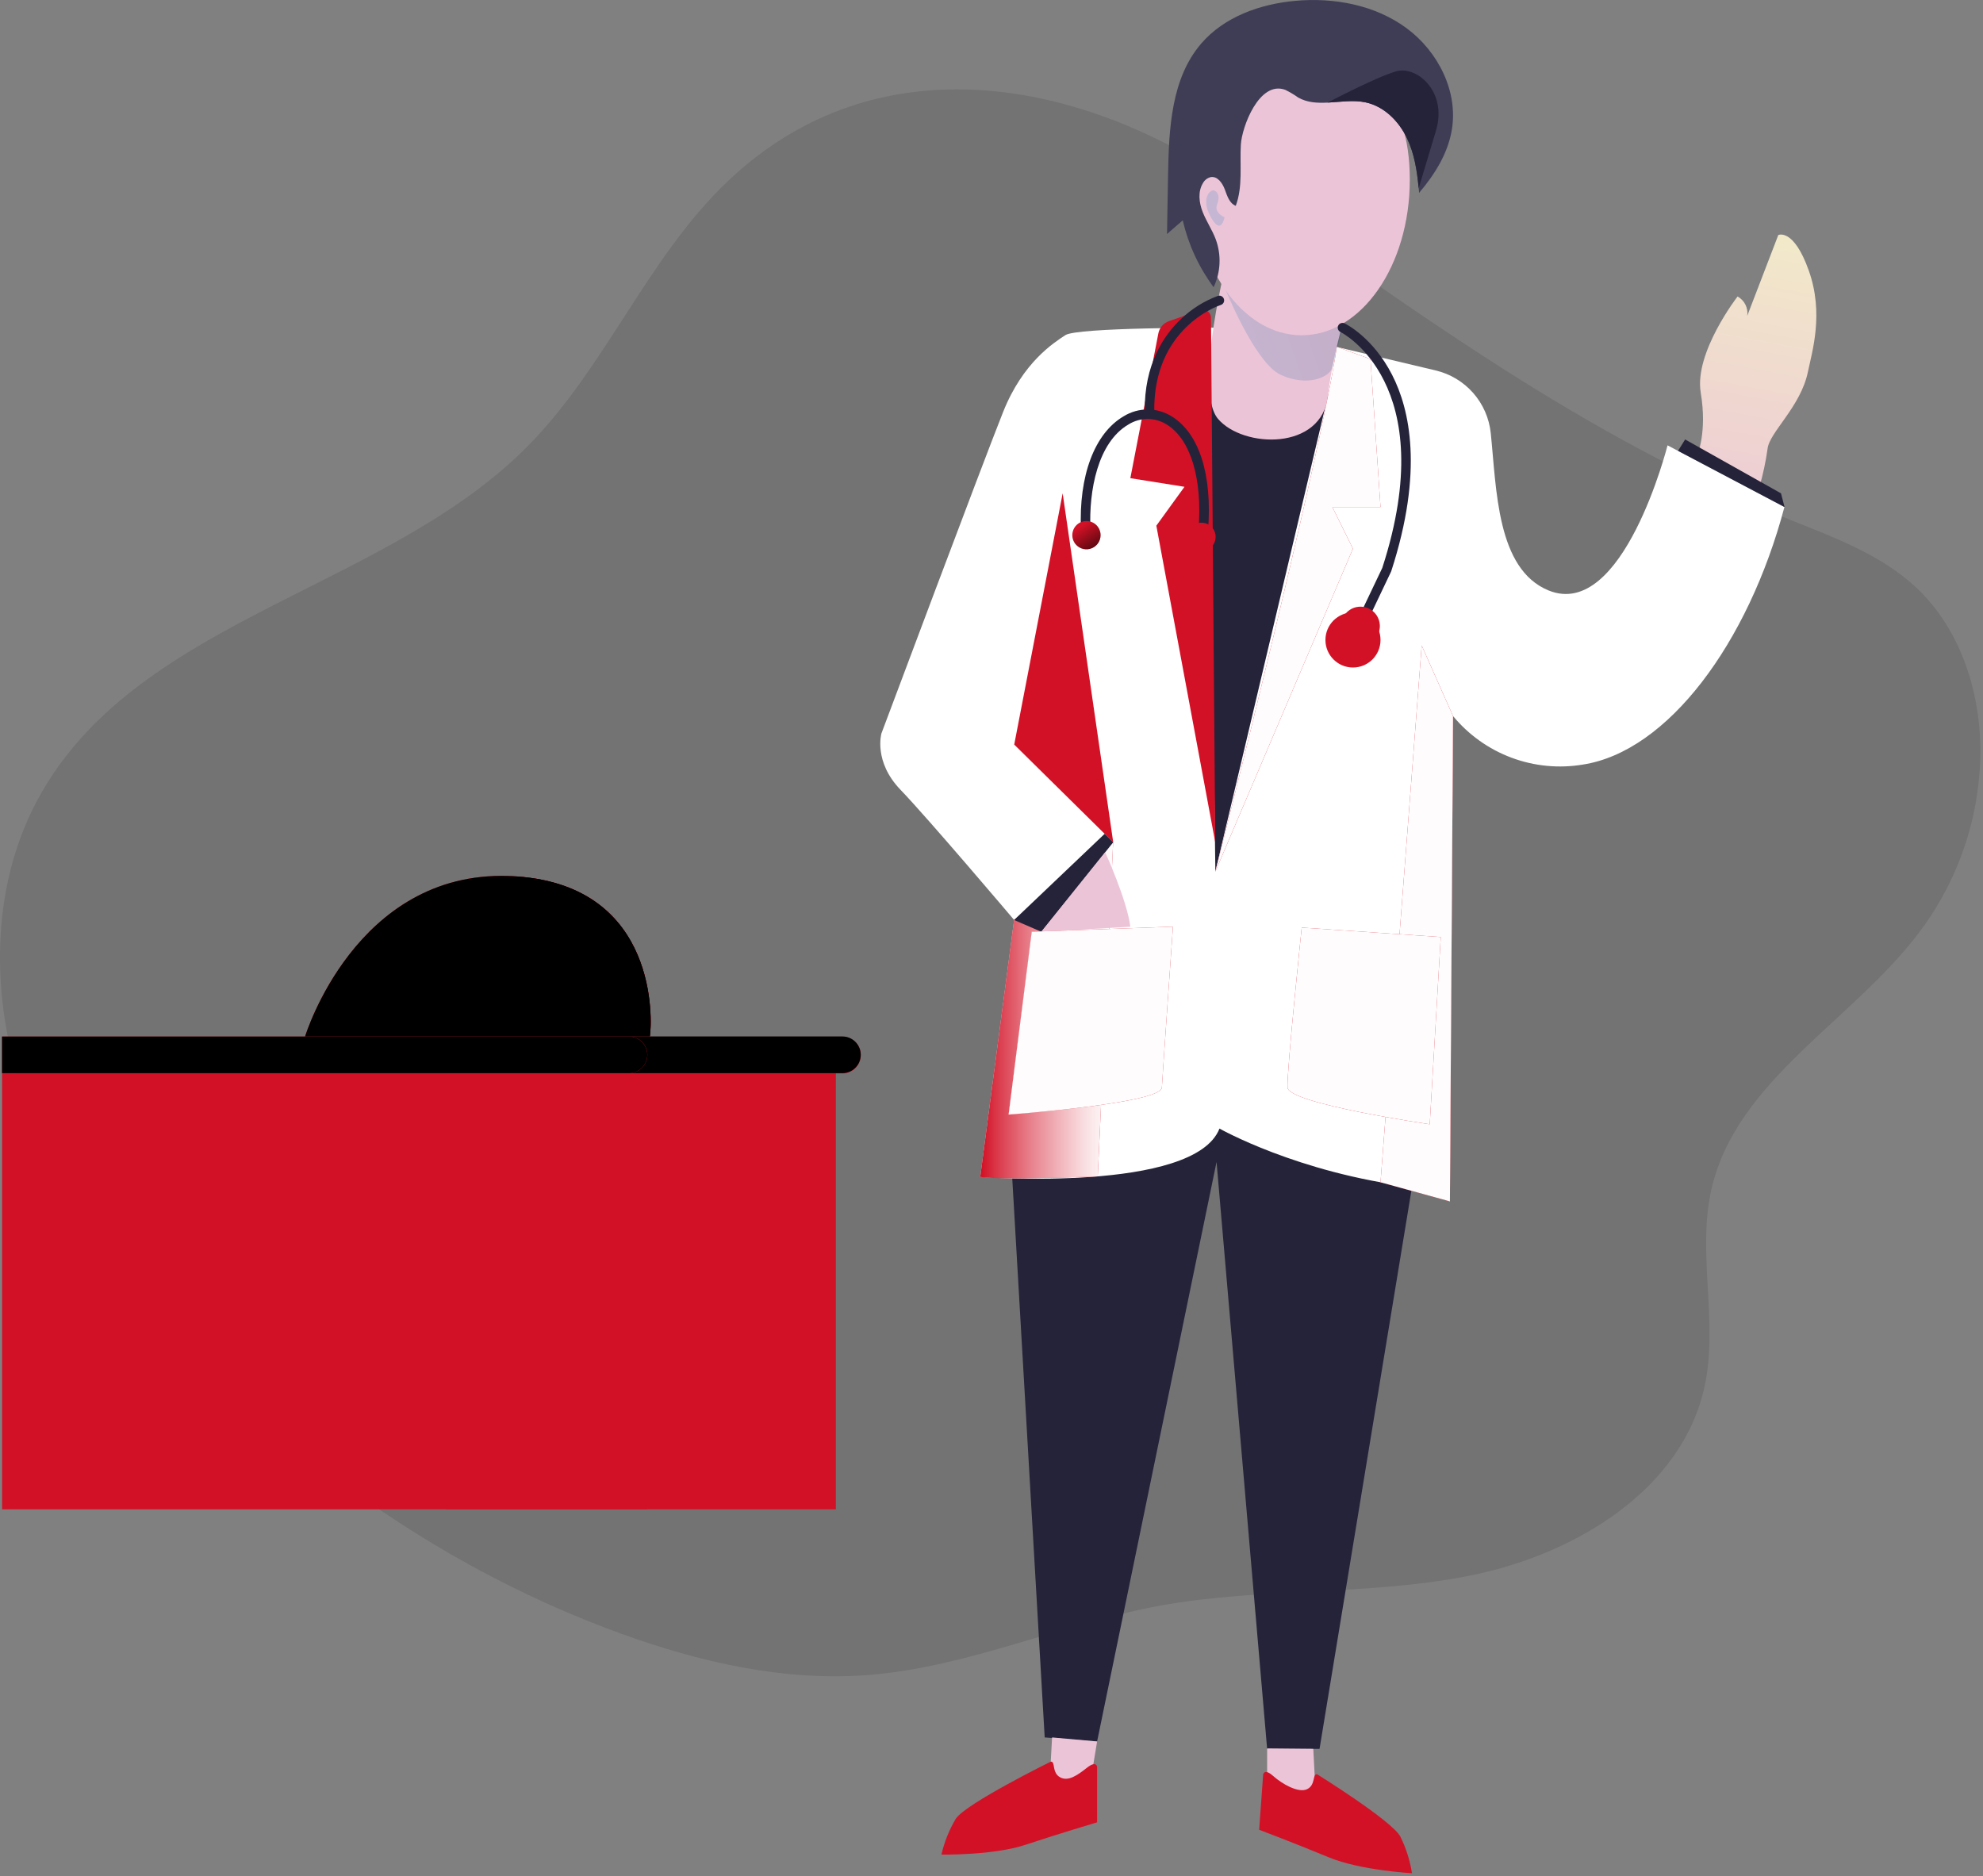 <?xml version="1.0" encoding="UTF-8"?> <svg xmlns="http://www.w3.org/2000/svg" width="630" height="596" viewBox="0 0 630 596" fill="none"><rect x="0" y="0" width="630" height="596" fill="#808080" stroke="none"/> <g clip-path="url(#clip0)"> <path opacity="0.18" d="M231.15 57.64C205.75 81.83 192.53 116.45 167.94 141.46C123.03 187.1 45.31 196.1 13.32 251.6C-2.68 279.23 -3.3 313.9 6.32 344.29C15.94 374.68 35.1 401.29 56.81 424.67C95.45 466.26 143.49 499.37 196.81 518.8C222.11 528.02 249.01 534.22 275.81 532.12C307.47 529.65 337.13 515.88 368.36 510.12C401.3 504.12 435.47 507.12 468.27 500.28C501.07 493.44 534.72 472.89 541.62 440.11C545.91 419.71 539.1 398.11 543.72 377.82C551.8 342.33 590.26 323.57 611.4 293.93C622.353 278.499 628.516 260.183 629.12 241.27C629.72 221.17 623.31 200.18 608.59 186.49C597.46 176.15 582.76 170.78 568.67 165.11C503.65 139 450.22 99.32 393.41 59.49C344.65 25.28 278.97 12.1 231.15 57.64Z" fill="#3F3C3A"></path> <path d="M321.59 374.33L331.9 551.96L348.55 553.24L386.5 369.14L402.57 555.59H419.22L448.59 377.1L386.5 341.98L321.59 374.33Z" fill="#25233A"></path> <path d="M539.25 144.42C539.25 144.42 542.43 137.42 540.32 124.7C538.21 111.98 552.03 94.19 552.03 94.19C553.105 94.782 553.975 95.688 554.523 96.787C555.072 97.885 555.273 99.124 555.1 100.34L564.96 74.67C564.96 74.67 569.82 72.32 574.66 85.98C579.5 99.64 575.73 111.58 574.37 118.15C572.1 129.21 562.13 137.35 561.56 142.55C560.987 146.65 560.122 150.704 558.97 154.68L539.25 144.42Z" fill="url(#paint0_linear)"></path> <path d="M386.2 104.1C386.2 104.1 342.2 103.99 338.46 106.47C334.72 108.95 325.03 115.05 318.73 130.78C312.43 146.51 280.03 233 280.03 233C280.03 233 277.44 241.94 286.1 250.91C294.76 259.88 322.19 292.26 322.19 292.26L311.43 373.9C311.43 373.9 379.43 379.03 387.43 358.53C387.43 358.53 412.24 372.62 448.63 377.11L460.63 381.67L461.63 227.48C466.555 233.443 472.961 238.007 480.207 240.711C487.453 243.416 495.282 244.168 502.91 242.89C529.81 238.73 555.4 204.45 566.91 161.08L529.78 141.48C529.78 141.48 515.69 197.24 491.99 187.58C475.46 180.83 475.47 155.44 473.61 137.58C473.118 132.862 471.171 128.413 468.04 124.849C464.908 121.286 460.746 118.784 456.13 117.69L424.68 110.22L386.2 104.1Z" fill="white"></path> <path d="M353.65 267.58L348.76 373.72C348.76 373.72 318.29 374.97 311.42 373.9L322.17 292.28L353.65 267.58Z" fill="#D31126"></path> <path d="M353.65 267.58L348.76 373.72C348.76 373.72 318.29 374.97 311.42 373.9L322.17 292.28L353.65 267.58Z" fill="url(#paint1_linear)"></path> <path d="M461.63 227.48L451.67 205.06L438.59 375.59L460.64 381.67L461.63 227.48Z" fill="#D31126"></path> <path d="M461.63 227.48L451.67 205.06L438.59 375.59L460.64 381.67L461.63 227.48Z" fill="url(#paint2_linear)"></path> <path d="M384.12 120.9C384.12 120.9 408.37 137.42 421.88 125.75L386.12 276.91L384.12 120.9Z" fill="#25233A"></path> <path d="M390.23 80.74C390.23 80.74 378.98 123.74 386.98 133.09C394.98 142.44 419.98 143.23 421.88 125.75C423.78 108.27 432.03 84.9 432.03 84.9L390.23 80.74Z" fill="url(#paint3_linear)"></path> <path opacity="0.19" d="M389.03 91.25C389.03 91.25 398.6 115.25 406.85 119.06C415.1 122.87 422.28 120.06 423.32 116.71C424.36 113.36 428.67 95.39 428.67 95.39L389.03 91.25Z" fill="url(#paint4_linear)"></path> <path d="M447.89 57.1C447.89 84.39 432.51 106.51 413.53 106.51C394.55 106.51 379.18 84.36 379.18 57.1C379.18 29.84 396.03 19.74 415.03 19.74C434.03 19.74 447.89 29.79 447.89 57.1Z" fill="url(#paint5_linear)"></path> <path d="M461.22 41.42C459.93 48.87 455.75 55.53 450.84 61.28C450.822 60.785 450.779 60.291 450.71 59.8C450.21 54.32 449.35 48.8 446.98 43.87C444.39 38.47 439.73 33.78 433.88 32.53C429.98 31.69 425.79 32.39 421.76 32.6C418.46 32.76 415.27 32.6 412.43 30.98C411.124 30.049 409.743 29.229 408.3 28.53C400.07 25.53 394.55 40.29 394.22 45.94C393.84 52.46 394.9 59.26 392.6 65.39C390.6 64.61 389.87 62.22 389.12 60.19C388.37 58.16 386.8 55.92 384.67 56.26C384.143 56.384 383.649 56.618 383.22 56.947C382.791 57.277 382.436 57.694 382.18 58.17C380.51 60.88 380.93 64.41 382.1 67.37C383.27 70.33 385.1 73.01 386.23 75.99C387.14 78.45 387.551 81.066 387.437 83.686C387.324 86.307 386.689 88.878 385.57 91.25C380.872 84.918 377.532 77.683 375.76 70L370.76 74.35L371.09 55.48C371.36 40.86 372.09 24.94 381.61 13.86C388.91 5.35 400.29 1.29 411.45 0.27C423.84 -0.86 436.91 1.57 446.93 9C456.95 16.43 463.35 29.15 461.22 41.42Z" fill="#3F3D56"></path> <path d="M456.22 41.48C452.52 53.87 450.71 59.8 450.71 59.8C450.21 54.32 449.35 48.8 446.98 43.87C444.39 38.47 439.73 33.78 433.88 32.53C429.98 31.69 425.79 32.39 421.76 32.6C421.76 32.6 436.76 24.69 443.42 22.69C450.08 20.69 459.92 29.1 456.22 41.48Z" fill="#25233A"></path> <path opacity="0.19" d="M389.03 69C389.03 69 385.61 67.61 386.68 64.94C387.75 62.27 386.79 60.84 385.68 60.49C384.57 60.14 381.32 62.91 384.68 69C388.04 75.09 389.03 69 389.03 69Z" fill="url(#paint6_linear)"></path> <path d="M381.39 98.54L371.39 102.01C370.535 102.308 369.773 102.825 369.18 103.509C368.587 104.193 368.183 105.021 368.01 105.91L359.11 151.91L376.31 154.65L367.37 167L386.08 267.56L384.73 100.9C384.724 100.566 384.651 100.237 384.518 99.932C384.384 99.626 384.191 99.35 383.951 99.118C383.71 98.887 383.427 98.706 383.116 98.584C382.805 98.463 382.474 98.403 382.14 98.41C381.885 98.417 381.633 98.461 381.39 98.54V98.54Z" fill="#D31126"></path> <path d="M424.71 110.18L435.4 114.08L438.59 161.08H423.3L429.83 174.32L386.12 276.91C386.12 276.91 419.52 145.57 424.71 110.18Z" fill="#D31126"></path> <path d="M381.39 98.54L371.39 102.01C370.535 102.308 369.773 102.825 369.18 103.509C368.587 104.193 368.183 105.021 368.01 105.91L359.11 151.91L376.31 154.65L367.37 167L386.08 267.56L384.73 100.9C384.724 100.566 384.651 100.237 384.518 99.932C384.384 99.626 384.191 99.35 383.951 99.118C383.71 98.887 383.427 98.706 383.116 98.584C382.805 98.463 382.474 98.403 382.14 98.41C381.885 98.417 381.633 98.461 381.39 98.54V98.54Z" fill="url(#paint7_linear)"></path> <path d="M424.71 110.18L435.4 114.08L438.59 161.08H423.3L429.83 174.32L386.12 276.91C386.12 276.91 419.52 145.57 424.71 110.18Z" fill="url(#paint8_linear)"></path> <path d="M337.61 156.72L322.22 236.54L353.67 267.58L337.61 156.72Z" fill="#D31126"></path> <path d="M337.61 156.72L322.22 236.54L353.67 267.58L347.78 226.92L337.61 156.72Z" fill="url(#paint9_linear)"></path> <path d="M353.67 267.58L330.84 296.02L322.18 292.27L350.95 264.89L353.67 267.58Z" fill="#25233A"></path> <path d="M351.11 270.76C351.11 270.76 358.01 285.76 359.11 294.41L330.8 296L351.11 270.76Z" fill="url(#paint10_linear)"></path> <path d="M327.78 296L372.65 294.39C372.65 294.39 369.41 340.39 369.13 345.49C368.85 350.59 320.44 354.08 320.44 354.08L327.78 296Z" fill="white"></path> <path d="M457.73 297.68L413.56 294.68C413.56 294.68 408.77 340.36 409.05 345.49C409.33 350.62 454.23 357.16 454.23 357.16L457.73 297.68Z" fill="white"></path> <path d="M327.78 296L372.65 294.39C372.65 294.39 369.41 340.39 369.13 345.49C368.85 350.59 320.44 354.08 320.44 354.08L327.78 296Z" fill="#D31126"></path> <path d="M327.78 296L372.65 294.39C372.65 294.39 369.41 340.39 369.13 345.49C368.85 350.59 320.44 354.08 320.44 354.08L327.78 296Z" fill="url(#paint11_linear)"></path> <path d="M457.73 297.68L413.56 294.68C413.56 294.68 408.77 340.36 409.05 345.49C409.33 350.62 454.23 357.16 454.23 357.16L457.73 297.68Z" fill="#D31126"></path> <path d="M457.73 297.68L413.56 294.68C413.56 294.68 408.77 340.36 409.05 345.49C409.33 350.62 454.23 357.16 454.23 357.16L457.73 297.68Z" fill="url(#paint12_linear)"></path> <path d="M533.11 143.22L535.37 139.61L565.82 156.72L566.95 161.07L533.11 143.22Z" fill="#25233A"></path> <path d="M365.2 132.31C364.801 132.31 364.419 132.152 364.136 131.871C363.853 131.59 363.693 131.209 363.69 130.81C363.46 115.74 369.76 106.53 375.09 101.45C378.48 98.176 382.511 95.639 386.93 94C387.312 93.877 387.727 93.91 388.084 94.093C388.442 94.276 388.712 94.593 388.835 94.975C388.958 95.357 388.925 95.772 388.742 96.129C388.559 96.487 388.242 96.757 387.86 96.88C386.98 97.17 366.32 104.22 366.71 130.82C366.714 131.019 366.678 131.216 366.605 131.401C366.533 131.586 366.424 131.754 366.285 131.897C366.146 132.039 365.981 132.152 365.798 132.23C365.615 132.308 365.419 132.349 365.22 132.35L365.2 132.31Z" fill="#25233A"></path> <path d="M382.28 169.81H382.16C381.962 169.795 381.768 169.741 381.59 169.65C381.413 169.56 381.255 169.436 381.126 169.284C380.997 169.133 380.899 168.957 380.838 168.768C380.777 168.578 380.754 168.378 380.77 168.18C382.03 152.09 378.29 139.66 370.77 134.93C368.944 133.751 366.819 133.118 364.645 133.105C362.471 133.093 360.339 133.702 358.5 134.86C348.76 140.54 345.88 155.86 346.43 168.23C346.462 168.439 346.45 168.653 346.394 168.857C346.338 169.061 346.24 169.251 346.106 169.415C345.972 169.579 345.805 169.713 345.615 169.808C345.426 169.903 345.219 169.957 345.008 169.967C344.796 169.977 344.585 169.942 344.388 169.865C344.191 169.788 344.012 169.67 343.863 169.52C343.714 169.369 343.599 169.189 343.524 168.991C343.45 168.793 343.418 168.581 343.43 168.37C342.66 151.15 347.73 137.64 357 132.24C359.318 130.809 361.994 130.061 364.719 130.084C367.443 130.107 370.106 130.9 372.4 132.37C381.02 137.78 385.18 150.92 383.81 168.37C383.792 168.762 383.622 169.131 383.337 169.4C383.051 169.668 382.672 169.816 382.28 169.81V169.81Z" fill="#25233A"></path> <path d="M349.65 170C349.652 170.888 349.391 171.757 348.899 172.496C348.407 173.236 347.707 173.813 346.888 174.154C346.068 174.496 345.165 174.587 344.294 174.416C343.423 174.244 342.622 173.818 341.992 173.192C341.363 172.565 340.933 171.766 340.758 170.896C340.583 170.025 340.67 169.122 341.008 168.301C341.346 167.48 341.92 166.777 342.657 166.282C343.395 165.787 344.262 165.522 345.15 165.52C345.74 165.519 346.324 165.634 346.869 165.858C347.414 166.082 347.91 166.412 348.328 166.828C348.746 167.244 349.078 167.738 349.304 168.283C349.531 168.827 349.649 169.41 349.65 170Z" fill="#D31126"></path> <path d="M386.2 170.55C386.2 171.438 385.937 172.306 385.443 173.045C384.95 173.783 384.249 174.358 383.428 174.698C382.608 175.038 381.705 175.127 380.834 174.954C379.963 174.78 379.163 174.353 378.535 173.725C377.907 173.097 377.479 172.297 377.306 171.426C377.133 170.555 377.222 169.652 377.562 168.832C377.902 168.011 378.477 167.31 379.215 166.817C379.954 166.323 380.822 166.06 381.71 166.06C382.901 166.06 384.043 166.533 384.885 167.375C385.727 168.217 386.2 169.359 386.2 170.55V170.55Z" fill="#D31126"></path> <path d="M349.65 170C349.652 170.888 349.391 171.757 348.899 172.496C348.407 173.236 347.707 173.813 346.888 174.154C346.068 174.496 345.165 174.587 344.294 174.416C343.423 174.244 342.622 173.818 341.992 173.192C341.363 172.565 340.933 171.766 340.758 170.896C340.583 170.025 340.67 169.122 341.008 168.301C341.346 167.48 341.92 166.777 342.657 166.282C343.395 165.787 344.262 165.522 345.15 165.52C345.74 165.519 346.324 165.634 346.869 165.858C347.414 166.082 347.91 166.412 348.328 166.828C348.746 167.244 349.078 167.738 349.304 168.283C349.531 168.827 349.649 169.41 349.65 170Z" fill="url(#paint13_linear)"></path> <path d="M386.2 170.55C386.2 171.438 385.937 172.306 385.443 173.045C384.95 173.783 384.249 174.358 383.428 174.698C382.608 175.038 381.705 175.127 380.834 174.954C379.963 174.78 379.163 174.353 378.535 173.725C377.907 173.097 377.479 172.297 377.306 171.426C377.133 170.555 377.222 169.652 377.562 168.832C377.902 168.011 378.477 167.31 379.215 166.817C379.954 166.323 380.822 166.06 381.71 166.06C382.901 166.06 384.043 166.533 384.885 167.375C385.727 168.217 386.2 169.359 386.2 170.55V170.55Z" fill="url(#paint14_linear)"></path> <path d="M432.03 200.41C431.774 200.409 431.522 200.344 431.298 200.22C431.074 200.096 430.885 199.918 430.749 199.701C430.612 199.485 430.532 199.238 430.517 198.982C430.501 198.727 430.551 198.471 430.66 198.24L439.16 180.4C458.16 121.79 426.16 105.62 425.86 105.47C425.68 105.383 425.519 105.262 425.386 105.113C425.253 104.964 425.15 104.791 425.085 104.602C425.019 104.414 424.99 104.214 425.002 104.015C425.013 103.815 425.063 103.62 425.15 103.44C425.237 103.26 425.358 103.099 425.507 102.966C425.656 102.833 425.829 102.731 426.018 102.665C426.206 102.599 426.406 102.57 426.605 102.582C426.805 102.593 427 102.643 427.18 102.73C427.54 102.91 436.18 107.15 442.28 119.1C447.86 129.97 452.34 149.61 442.01 181.43L441.94 181.61L433.4 199.54C433.278 199.8 433.084 200.021 432.842 200.175C432.599 200.329 432.317 200.41 432.03 200.41V200.41Z" fill="#25233A"></path> <path d="M429.84 212.06C434.672 212.06 438.59 208.142 438.59 203.31C438.59 198.478 434.672 194.56 429.84 194.56C425.007 194.56 421.09 198.478 421.09 203.31C421.09 208.142 425.007 212.06 429.84 212.06Z" fill="#D31126"></path> <path d="M429.84 212.06C434.672 212.06 438.59 208.142 438.59 203.31C438.59 198.478 434.672 194.56 429.84 194.56C425.007 194.56 421.09 198.478 421.09 203.31C421.09 208.142 425.007 212.06 429.84 212.06Z" fill="url(#paint15_linear)"></path> <path d="M434.601 206.882C437.006 204.476 437.006 200.576 434.601 198.17C432.195 195.765 428.295 195.765 425.889 198.17C423.483 200.576 423.483 204.476 425.889 206.882C428.295 209.287 432.195 209.287 434.601 206.882Z" fill="#D31126"></path> <path d="M436.577 203.248C438.982 200.842 438.982 196.942 436.577 194.536C434.171 192.131 430.271 192.131 427.865 194.536C425.46 196.942 425.46 200.842 427.865 203.248C430.271 205.653 434.171 205.653 436.577 203.248Z" fill="#D31126"></path> <path d="M436.577 203.248C438.982 200.842 438.982 196.942 436.577 194.536C434.171 192.131 430.271 192.131 427.865 194.536C425.46 196.942 425.46 200.842 427.865 203.248C430.271 205.653 434.171 205.653 436.577 203.248Z" fill="url(#paint16_linear)"></path> <path d="M267.65 341H141.78C140.234 341 138.751 340.386 137.658 339.292C136.564 338.199 135.95 336.716 135.95 335.17V335.17C135.95 333.624 136.564 332.141 137.658 331.048C138.751 329.954 140.234 329.34 141.78 329.34H267.65C269.196 329.34 270.679 329.954 271.772 331.048C272.866 332.141 273.48 333.624 273.48 335.17V335.17C273.484 335.936 273.337 336.694 273.048 337.403C272.758 338.112 272.332 338.757 271.794 339.301C271.255 339.845 270.615 340.278 269.909 340.575C269.203 340.871 268.446 341.026 267.68 341.03L267.65 341Z" fill="#D31126"></path> <path d="M205.65 335.1C205.65 336.643 205.039 338.123 203.95 339.215C202.86 340.308 201.383 340.925 199.84 340.93H0.65V329.3H199.84C201.377 329.308 202.848 329.921 203.936 331.007C205.024 332.093 205.639 333.563 205.65 335.1Z" fill="#D31126"></path> <path d="M273.46 335.1C273.457 336.645 272.842 338.127 271.749 339.22C270.657 340.312 269.175 340.927 267.63 340.93H199.84C201.386 340.93 202.869 340.316 203.962 339.222C205.056 338.129 205.67 336.646 205.67 335.1C205.67 333.554 205.056 332.071 203.962 330.978C202.869 329.884 201.386 329.27 199.84 329.27H267.65C269.193 329.275 270.67 329.892 271.759 330.985C272.849 332.077 273.46 333.557 273.46 335.1V335.1Z" fill="url(#paint17_linear)"></path> <path d="M205.65 335.1C205.65 336.643 205.039 338.123 203.95 339.215C202.86 340.308 201.383 340.925 199.84 340.93H0.65V329.3H199.84C201.377 329.308 202.848 329.921 203.936 331.007C205.024 332.093 205.639 333.563 205.65 335.1Z" fill="url(#paint18_linear)"></path> <path d="M265.56 340.96H141.78V479.49H265.56V340.96Z" fill="#D31126"></path> <path d="M265.56 340.96H141.78V479.49H265.56V340.96Z" fill="url(#paint19_linear)"></path> <path d="M205.67 340.96H0.66V479.49H205.67V340.96Z" fill="#D31126"></path> <path d="M333.82 559.65L334.25 551.96L348.55 553.24L346.65 564.77C346.65 564.77 339.58 575.66 333.82 559.65Z" fill="url(#paint20_linear)"></path> <path d="M417.77 565.91L417.23 555.59L402.57 555.45V568.39C402.57 568.39 412.03 581.92 417.77 565.91Z" fill="url(#paint21_linear)"></path> <path d="M333.82 559.65C333.82 559.65 306.82 572.96 303.64 577.8C301.548 581.337 300.013 585.175 299.09 589.18C299.09 589.18 315.6 589.47 325.85 586.05C336.1 582.63 348.55 578.93 348.55 578.93V561.28C348.55 561.28 348.34 559.22 345.35 561.57C342.36 563.92 339.35 566.12 336.7 564.57C334.05 563.02 335.42 559.54 333.82 559.65Z" fill="#D31126"></path> <path d="M418.47 563.67C418.47 563.67 442.1 578.36 444.87 583.41C446.702 587.093 447.957 591.036 448.59 595.1C448.59 595.1 432.1 594.19 422.13 590.04C412.16 585.89 400.03 581.29 400.03 581.29L401.31 563.69C401.31 563.69 401.67 561.69 404.48 564.2C407.29 566.71 412.48 569.72 415.27 568.39C418.06 567.06 416.88 563.44 418.47 563.67Z" fill="#D31126"></path> <path d="M333.82 559.65C333.82 559.65 306.82 572.96 303.64 577.8C301.548 581.337 300.013 585.175 299.09 589.18C299.09 589.18 315.6 589.47 325.85 586.05C336.1 582.63 348.55 578.93 348.55 578.93V561.28C348.55 561.28 348.34 559.22 345.35 561.57C342.36 563.92 339.35 566.12 336.7 564.57C334.05 563.02 335.42 559.54 333.82 559.65Z" fill="url(#paint22_linear)"></path> <path d="M418.47 563.67C418.47 563.67 442.1 578.36 444.87 583.41C446.702 587.093 447.957 591.036 448.59 595.1C448.59 595.1 432.1 594.19 422.13 590.04C412.16 585.89 400.03 581.29 400.03 581.29L401.31 563.69C401.31 563.69 401.67 561.69 404.48 564.2C407.29 566.71 412.48 569.72 415.27 568.39C418.06 567.06 416.88 563.44 418.47 563.67Z" fill="url(#paint23_linear)"></path> <path d="M206.48 329.1V329.29H96.92C96.92 329.29 112.92 276.66 161.6 278.29C162.6 278.29 163.48 278.37 164.38 278.44C209.41 281.73 207.15 324.7 206.48 329.1Z" fill="#D31126"></path> <path d="M206.48 329.1H178.48L178.69 326.33C178.69 326.33 187.23 285.33 164.39 278.48C209.41 281.73 207.15 324.7 206.48 329.1Z" fill="#D31126"></path> <path d="M206.48 329.1V329.29H96.92C96.92 329.29 112.92 276.66 161.6 278.29C162.6 278.29 163.48 278.37 164.38 278.44C209.41 281.73 207.15 324.7 206.48 329.1Z" fill="url(#paint24_linear)"></path> <path d="M206.48 329.1H178.48L178.69 326.33C178.69 326.33 187.23 285.33 164.39 278.48C209.41 281.73 207.15 324.7 206.48 329.1Z" fill="url(#paint25_linear)"></path> </g> <defs> <linearGradient id="paint0_linear" x1="545.52" y1="182.59" x2="566.05" y2="72.12" gradientUnits="userSpaceOnUse"> <stop stop-color="#ECC4D7"></stop> <stop offset="0.42" stop-color="#EFD4D1"></stop> <stop offset="1" stop-color="#F2EAC9"></stop> </linearGradient> <linearGradient id="paint1_linear" x1="311.42" y1="320.96" x2="353.65" y2="320.96" gradientUnits="userSpaceOnUse"> <stop offset="0.01" stop-color="white" stop-opacity="0"></stop> <stop offset="0.13" stop-color="white" stop-opacity="0.17"></stop> <stop offset="0.37" stop-color="white" stop-opacity="0.46"></stop> <stop offset="0.59" stop-color="white" stop-opacity="0.68"></stop> <stop offset="0.77" stop-color="white" stop-opacity="0.85"></stop> <stop offset="0.91" stop-color="white" stop-opacity="0.95"></stop> <stop offset="1" stop-color="white" stop-opacity="0.99"></stop> </linearGradient> <linearGradient id="paint2_linear" x1="11374.3" y1="-53308.9" x2="10422.6" y2="-53312.6" gradientUnits="userSpaceOnUse"> <stop offset="0.01" stop-color="white" stop-opacity="0"></stop> <stop offset="0.13" stop-color="white" stop-opacity="0.17"></stop> <stop offset="0.37" stop-color="white" stop-opacity="0.46"></stop> <stop offset="0.59" stop-color="white" stop-opacity="0.68"></stop> <stop offset="0.77" stop-color="white" stop-opacity="0.85"></stop> <stop offset="0.91" stop-color="white" stop-opacity="0.95"></stop> <stop offset="1" stop-color="white" stop-opacity="0.99"></stop> </linearGradient> <linearGradient id="paint3_linear" x1="24978.3" y1="28472.7" x2="28903.4" y2="26039.2" gradientUnits="userSpaceOnUse"> <stop stop-color="#ECC4D7"></stop> <stop offset="0.42" stop-color="#EFD4D1"></stop> <stop offset="1" stop-color="#F2EAC9"></stop> </linearGradient> <linearGradient id="paint4_linear" x1="452.26" y1="88.96" x2="376.62" y2="115.27" gradientUnits="userSpaceOnUse"> <stop stop-color="#183866"></stop> <stop offset="1" stop-color="#1A7FC1"></stop> </linearGradient> <linearGradient id="paint5_linear" x1="33121.6" y1="46265.5" x2="37842.6" y2="46265.5" gradientUnits="userSpaceOnUse"> <stop stop-color="#ECC4D7"></stop> <stop offset="0.42" stop-color="#EFD4D1"></stop> <stop offset="1" stop-color="#F2EAC9"></stop> </linearGradient> <linearGradient id="paint6_linear" x1="3232.41" y1="6039.77" x2="3170.23" y2="6028.54" gradientUnits="userSpaceOnUse"> <stop stop-color="#183866"></stop> <stop offset="1" stop-color="#1A7FC1"></stop> </linearGradient> <linearGradient id="paint7_linear" x1="12157.1" y1="68531.6" x2="14151.9" y2="68593.6" gradientUnits="userSpaceOnUse"> <stop offset="0.01" stop-color="white" stop-opacity="0"></stop> <stop offset="0.13" stop-color="white" stop-opacity="0.17"></stop> <stop offset="0.37" stop-color="white" stop-opacity="0.46"></stop> <stop offset="0.59" stop-color="white" stop-opacity="0.68"></stop> <stop offset="0.77" stop-color="white" stop-opacity="0.85"></stop> <stop offset="0.91" stop-color="white" stop-opacity="0.95"></stop> <stop offset="1" stop-color="white" stop-opacity="0.99"></stop> </linearGradient> <linearGradient id="paint8_linear" x1="28812.3" y1="63864.4" x2="24653" y2="64573.3" gradientUnits="userSpaceOnUse"> <stop offset="0.01" stop-color="white" stop-opacity="0"></stop> <stop offset="0.13" stop-color="white" stop-opacity="0.17"></stop> <stop offset="0.37" stop-color="white" stop-opacity="0.46"></stop> <stop offset="0.59" stop-color="white" stop-opacity="0.68"></stop> <stop offset="0.77" stop-color="white" stop-opacity="0.85"></stop> <stop offset="0.91" stop-color="white" stop-opacity="0.95"></stop> <stop offset="1" stop-color="white" stop-opacity="0.99"></stop> </linearGradient> <linearGradient id="paint9_linear" x1="10365.5" y1="-42079.1" x2="11185.5" y2="-42099.5" gradientUnits="userSpaceOnUse"> <stop offset="0.01" stop-color="white" stop-opacity="0"></stop> <stop offset="0.13" stop-color="white" stop-opacity="0.17"></stop> <stop offset="0.37" stop-color="white" stop-opacity="0.46"></stop> <stop offset="0.59" stop-color="white" stop-opacity="0.68"></stop> <stop offset="0.77" stop-color="white" stop-opacity="0.85"></stop> <stop offset="0.91" stop-color="white" stop-opacity="0.95"></stop> <stop offset="1" stop-color="white" stop-opacity="0.99"></stop> </linearGradient> <linearGradient id="paint10_linear" x1="12779.8" y1="7517.16" x2="12945.7" y2="8517.47" gradientUnits="userSpaceOnUse"> <stop stop-color="#ECC4D7"></stop> <stop offset="0.42" stop-color="#EFD4D1"></stop> <stop offset="1" stop-color="#F2EAC9"></stop> </linearGradient> <linearGradient id="paint11_linear" x1="23594.6" y1="20048.8" x2="23426.1" y2="15418.3" gradientUnits="userSpaceOnUse"> <stop offset="0.01" stop-color="white" stop-opacity="0"></stop> <stop offset="0.13" stop-color="white" stop-opacity="0.17"></stop> <stop offset="0.37" stop-color="white" stop-opacity="0.46"></stop> <stop offset="0.59" stop-color="white" stop-opacity="0.68"></stop> <stop offset="0.77" stop-color="white" stop-opacity="0.85"></stop> <stop offset="0.91" stop-color="white" stop-opacity="0.95"></stop> <stop offset="1" stop-color="white" stop-opacity="0.99"></stop> </linearGradient> <linearGradient id="paint12_linear" x1="26437.3" y1="21852.2" x2="25974.8" y2="15262.6" gradientUnits="userSpaceOnUse"> <stop offset="0.01" stop-color="white" stop-opacity="0"></stop> <stop offset="0.13" stop-color="white" stop-opacity="0.17"></stop> <stop offset="0.37" stop-color="white" stop-opacity="0.46"></stop> <stop offset="0.59" stop-color="white" stop-opacity="0.68"></stop> <stop offset="0.77" stop-color="white" stop-opacity="0.85"></stop> <stop offset="0.91" stop-color="white" stop-opacity="0.95"></stop> <stop offset="1" stop-color="white" stop-opacity="0.99"></stop> </linearGradient> <linearGradient id="paint13_linear" x1="343.32" y1="167.22" x2="351.29" y2="179.33" gradientUnits="userSpaceOnUse"> <stop stop-opacity="0"></stop> <stop offset="0.99"></stop> </linearGradient> <linearGradient id="paint14_linear" x1="3796.09" y1="1677.75" x2="3839.11" y2="1777.16" gradientUnits="userSpaceOnUse"> <stop stop-opacity="0"></stop> <stop offset="0.99"></stop> </linearGradient> <linearGradient id="paint15_linear" x1="7790.17" y1="3752.48" x2="8096.42" y2="3752.48" gradientUnits="userSpaceOnUse"> <stop stop-opacity="0"></stop> <stop offset="0.99"></stop> </linearGradient> <linearGradient id="paint16_linear" x1="5755.58" y1="2528.48" x2="5736.48" y2="2972.49" gradientUnits="userSpaceOnUse"> <stop stop-opacity="0"></stop> <stop offset="0.99"></stop> </linearGradient> <linearGradient id="paint17_linear" x1="24598" y1="-2904.92" x2="24611.5" y2="-1979.71" gradientUnits="userSpaceOnUse"> <stop stop-opacity="0"></stop> <stop offset="0.99"></stop> </linearGradient> <linearGradient id="paint18_linear" x1="41239.5" y1="-3212.78" x2="41235.2" y2="-857.029" gradientUnits="userSpaceOnUse"> <stop stop-opacity="0"></stop> <stop offset="0.99"></stop> </linearGradient> <linearGradient id="paint19_linear" x1="20059.2" y1="-25673" x2="66502.1" y2="-26253.7" gradientUnits="userSpaceOnUse"> <stop stop-opacity="0"></stop> <stop offset="0.99"></stop> </linearGradient> <linearGradient id="paint20_linear" x1="6684.95" y1="1142.19" x2="6901.92" y2="1142.19" gradientUnits="userSpaceOnUse"> <stop stop-color="#ECC4D7"></stop> <stop offset="0.42" stop-color="#EFD4D1"></stop> <stop offset="1" stop-color="#F2EAC9"></stop> </linearGradient> <linearGradient id="paint21_linear" x1="-64652.1" y1="-535.375" x2="-64883.1" y2="-535.375" gradientUnits="userSpaceOnUse"> <stop stop-color="#ECC4D7"></stop> <stop offset="0.42" stop-color="#EFD4D1"></stop> <stop offset="1" stop-color="#F2EAC9"></stop> </linearGradient> <linearGradient id="paint22_linear" x1="19809.6" y1="-603.944" x2="22255.9" y2="-603.944" gradientUnits="userSpaceOnUse"> <stop stop-opacity="0"></stop> <stop offset="0.99"></stop> </linearGradient> <linearGradient id="paint23_linear" x1="24454" y1="-516.213" x2="26813.5" y2="-516.213" gradientUnits="userSpaceOnUse"> <stop stop-opacity="0"></stop> <stop offset="0.99"></stop> </linearGradient> <linearGradient id="paint24_linear" x1="26977.3" y1="-15728.2" x2="27218.8" y2="-9137.53" gradientUnits="userSpaceOnUse"> <stop stop-opacity="0"></stop> <stop offset="0.99"></stop> </linearGradient> <linearGradient id="paint25_linear" x1="13503.9" y1="-16319.7" x2="2208.21" y2="-6394.17" gradientUnits="userSpaceOnUse"> <stop stop-opacity="0"></stop> <stop offset="0.99"></stop> </linearGradient> <clipPath id="clip0"> <rect width="629.16" height="595.1" fill="white"></rect> </clipPath> </defs> </svg> 